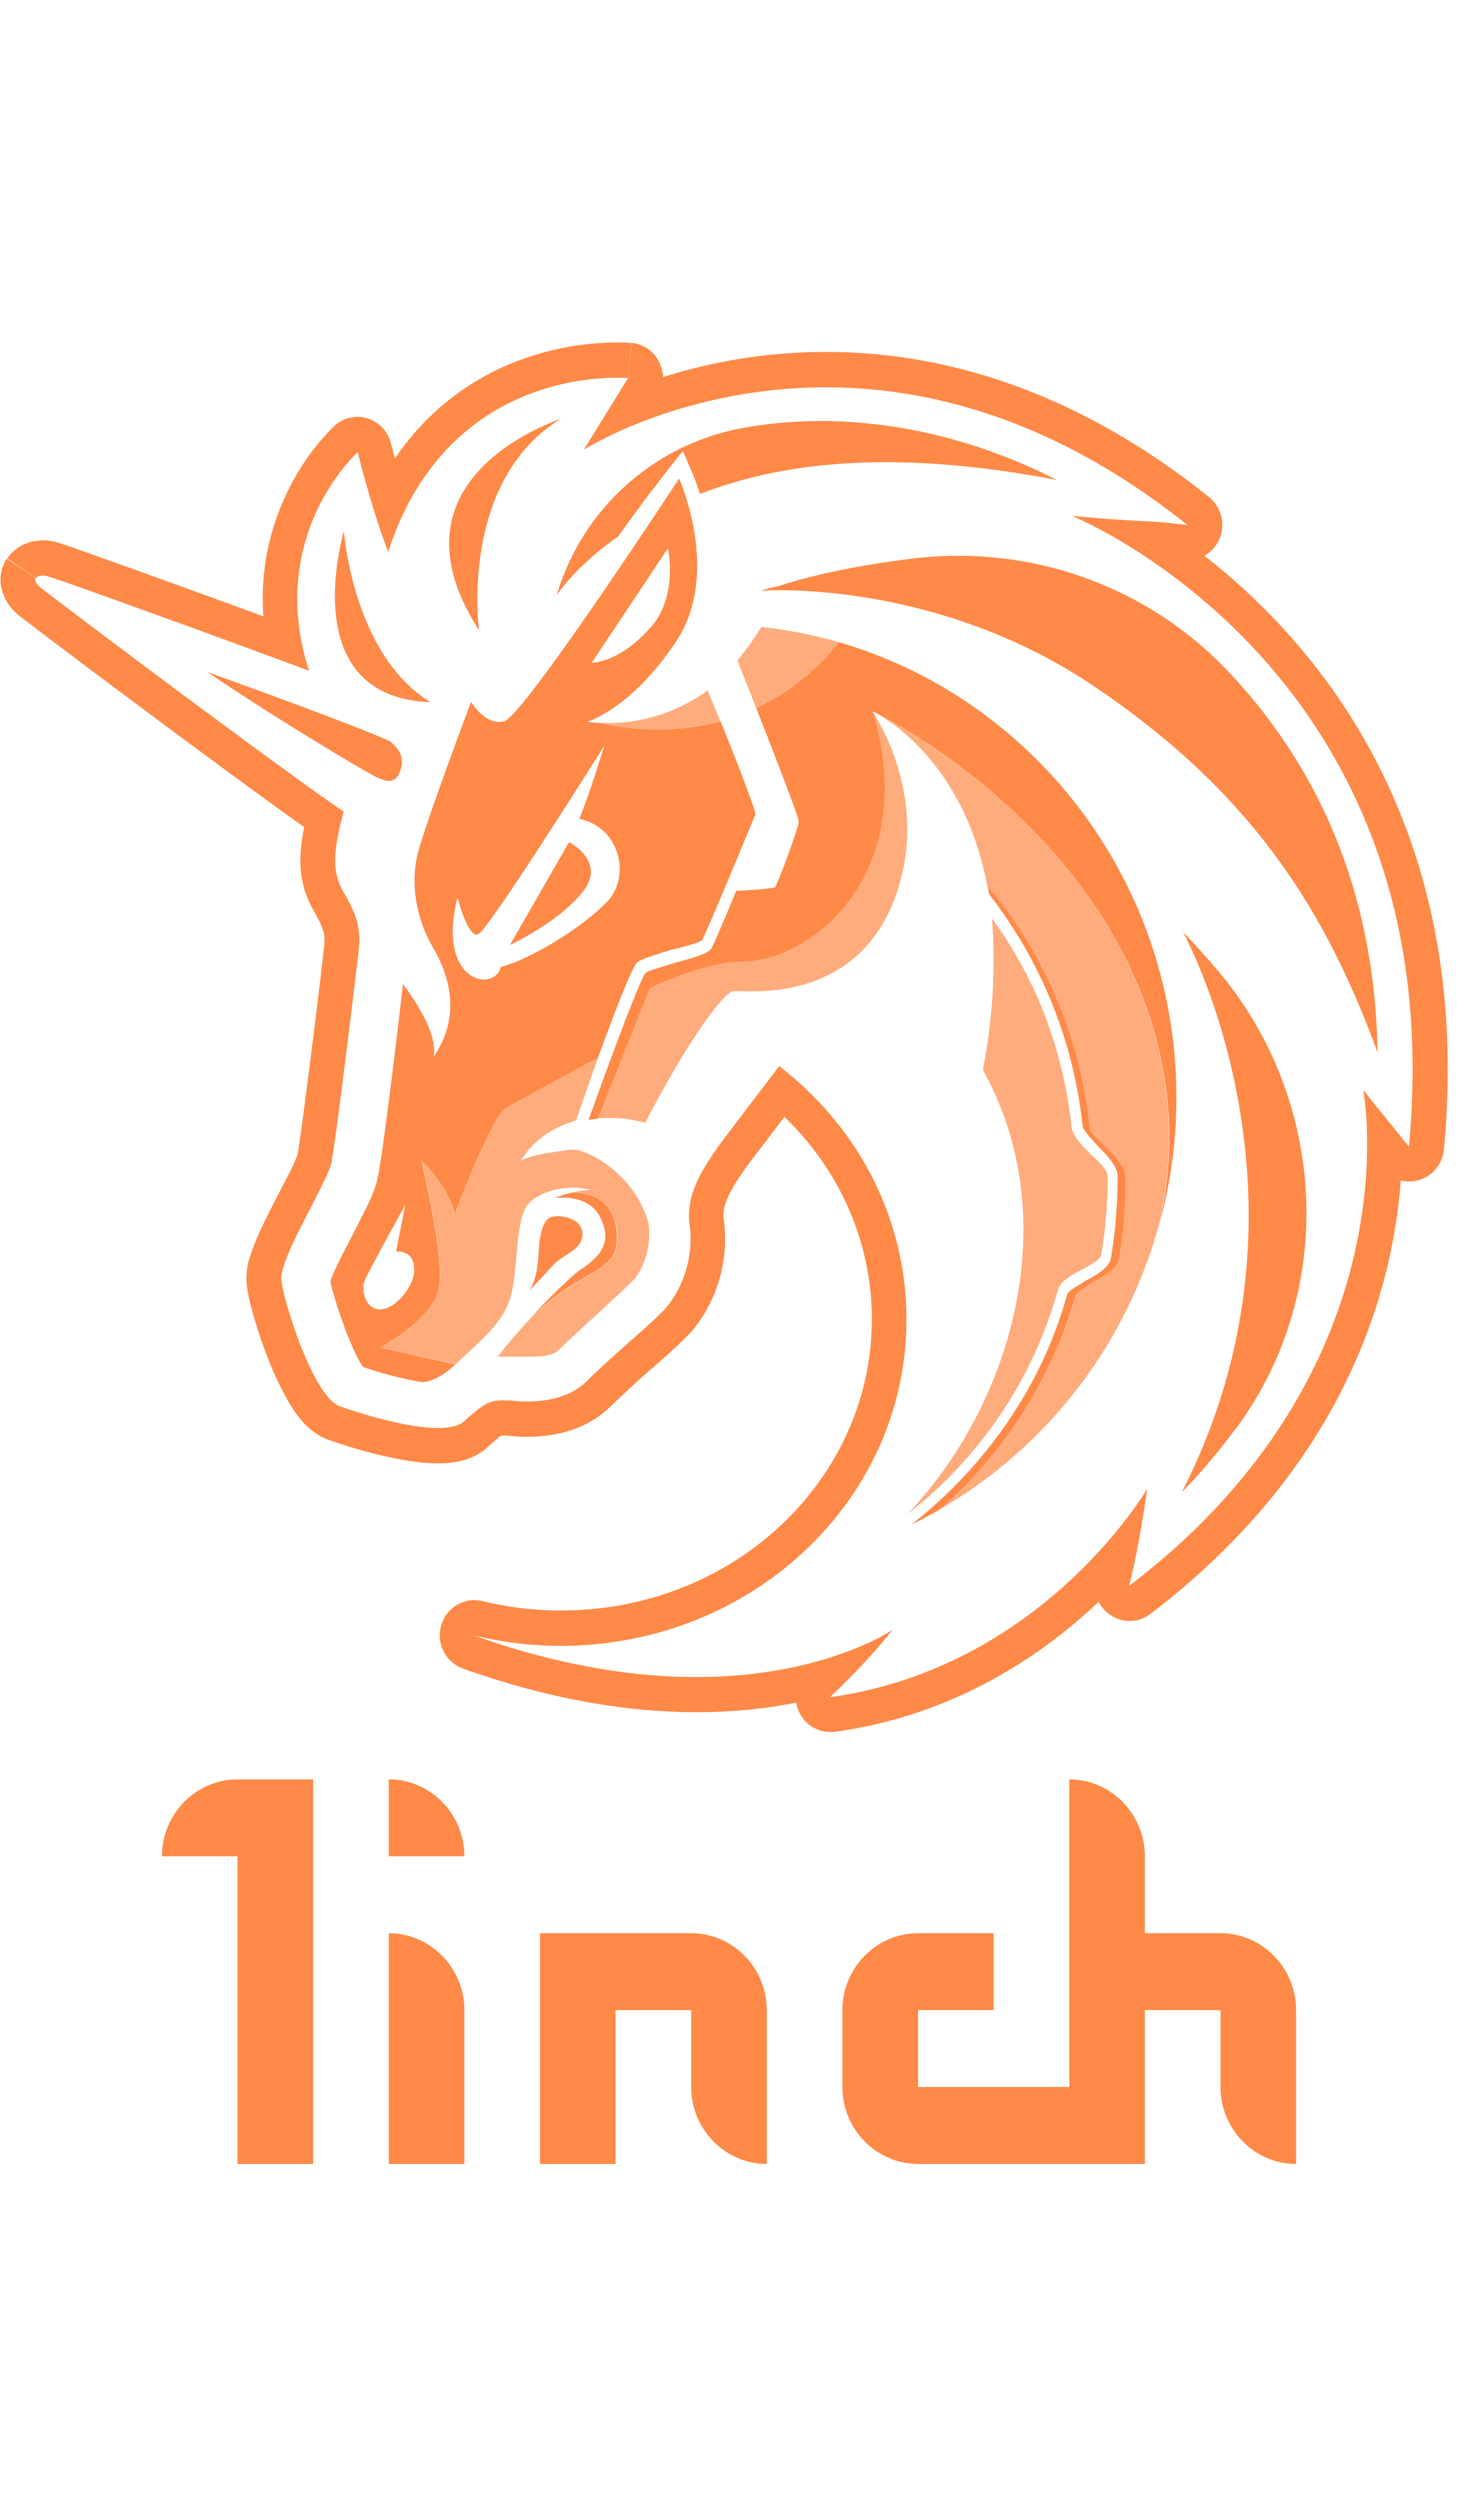 <svg width="35" height="60" fill="none" xmlns="http://www.w3.org/2000/svg"><g clip-path="url(#clip0_4322_1897)" fill="#FF8947"><path d="M16.592 46.4h-3.63v5.539h1.815v-3.693h1.815v1.846c0 1.016.817 1.847 1.815 1.847v-3.693c0-1.015-.816-1.846-1.815-1.846zm-7.259 0v5.538h1.815v-3.692c0-1.015-.817-1.846-1.815-1.846zm19.965 0h-1.815v-1.846c0-1.016-.817-1.846-1.815-1.846v7.384h-3.63v-1.846h1.814V46.4h-1.814c-.999 0-1.816.83-1.816 1.846v1.846c0 1.016.817 1.846 1.816 1.846h5.445v-3.692h1.815v1.846c0 1.016.817 1.846 1.815 1.846v-3.692c0-1.015-.817-1.846-1.815-1.846zM9.333 42.708v1.846h1.815c0-1.016-.817-1.846-1.815-1.846zm-5.446 1.846h1.815v7.384h1.815v-9.23H5.702c-.998 0-1.815.83-1.815 1.846z"/><path fill-rule="evenodd" clip-rule="evenodd" d="M27.474 13.345c-1.021-.674-1.747-.965-1.747-.965a36.425 36.425 0 002.023.143c.245.023.5.05.758.078-.454-.36-.903-.687-1.348-.978-2.695-1.772-5.227-2.326-7.332-2.326-1.86 0-3.39.429-4.416.826-.825.323-1.32.623-1.393.67h-.004L15.08 9.07l.082-.84c.286.027.54.207.667.47a.868.868 0 01.086.351 12.995 12.995 0 013.916-.604c2.636 0 5.85.807 9.193 3.484a.86.86 0 01.255.988.829.829 0 01-.368.42c.603.47 1.248 1.043 1.883 1.735 2.305 2.506 4.438 6.522 3.866 12.517a.842.842 0 01-.59.73.811.811 0 01-.444.009c-.187 2.561-1.285 6.798-6.008 10.407a.82.82 0 01-.967.023.866.866 0 01-.277-.314 2 2 0 01-.145.134c-1.343 1.237-3.39 2.59-6.153 2.982a.942.942 0 01-.113.01h-.027a.833.833 0 01-.822-.707c-.68.139-1.484.23-2.4.23-1.543 0-3.413-.267-5.6-1.047a.847.847 0 01-.522-1.038.83.83 0 01.994-.582 7.782 7.782 0 001.879.226c4.188 0 7.464-3.18 7.464-6.983 0-1.874-.78-3.595-2.1-4.864-.005.004-.01.009-.01.013l-.921 1.214c-.413.591-.563.919-.526 1.219a3.47 3.47 0 01-.69 2.607c-.01.01-.014.019-.023.028-.213.254-.617.614-.98.932l-.05.042a22.98 22.98 0 00-.98.904.096.096 0 01-.023.019c-.644.614-1.483.701-1.987.701-.14 0-.263-.009-.35-.018h-.008c-.081-.01-.113-.01-.136-.01h-.113c-.014.01-.046.028-.086.066-.06.05-.136.115-.245.212-.205.194-.45.281-.613.323a2.48 2.48 0 01-.576.064c-.486 0-1.044-.11-1.502-.226a12.84 12.84 0 01-1.153-.35c-.009-.005-.018-.005-.027-.01a1.555 1.555 0 01-.54-.387c-.127-.139-.24-.3-.336-.457a7.214 7.214 0 01-.499-1.034c-.272-.683-.499-1.463-.535-1.846a1.666 1.666 0 01.08-.645c.055-.176.127-.356.2-.527.15-.336.345-.715.513-1.038l.009-.014c.118-.23.222-.43.304-.6.04-.083.068-.152.09-.203.014-.037.019-.055.023-.055.046-.222.186-1.297.332-2.451.145-1.14.28-2.276.304-2.506a1.153 1.153 0 000-.379c-.023-.097-.078-.249-.24-.526 0-.005-.005-.005-.005-.01v-.004c-.363-.628-.382-1.246-.227-2.003-1.852-1.306-6.57-4.85-6.866-5.095l-.004-.005a1.152 1.152 0 01-.404-.66.953.953 0 01.013-.41c.014-.06.037-.111.055-.158.009-.023.023-.041.032-.064a.095.095 0 01.018-.028c.004-.005.004-.01.009-.014l.004-.004v-.005l.695.466s-.055.083.109.222c.013.009.036.032.072.055.005.005.01.01.018.014.087.065.218.17.395.3.236.18.55.415.903.683 1.856 1.399 5.01 3.739 5.899 4.33-.272 1-.272 1.472 0 1.942.381.637.408.974.354 1.445-.055.47-.545 4.555-.653 5.054-.046.203-.26.61-.49 1.061-.345.67-.74 1.426-.708 1.74.054.526.762 2.779 1.393 3.028.462.166 1.61.526 2.373.526.272 0 .517-.055.626-.166.463-.415.599-.498.93-.498h.082a1.5 1.5 0 01.204.014c.086.009.182.013.286.013.436 0 1.012-.083 1.42-.47.282-.287.663-.623 1.021-.942.4-.355.772-.683.944-.89a2.62 2.62 0 00.517-1.971c-.081-.665.273-1.251.681-1.833.517-.692 1.475-1.943 1.475-1.943.068.05.131.102.195.157.154.125.3.254.44.388 1.507 1.421 2.419 3.383 2.419 5.538 0 3.748-2.782 6.877-6.507 7.648a8.815 8.815 0 01-3.867-.065c.731.263 1.425.462 2.074.61.65.147 1.257.249 1.824.309.504.055.98.078 1.42.078 1.18 0 2.147-.166 2.891-.37 1.207-.331 1.833-.765 1.833-.765s-.163.212-.453.54c-.24.268-.563.614-.958.988-.023.018-.04.041-.063.06l-.005.004c-.009.01-.018.014-.023.023h.028a10.318 10.318 0 001.474-.323c2.369-.706 4.039-2.155 5.028-3.254.726-.808 1.084-1.421 1.084-1.421s-.063.461-.163 1.029a18.615 18.615 0 01-.272 1.302c.367-.282.712-.568 1.04-.854 3.997-3.563 4.646-7.528 4.673-9.605v-.277a8.42 8.42 0 00-.086-1.14v-.028c0 .005.004.01.009.014.004.005.004.01.009.014.045.065.163.208.308.388.082.101.177.217.268.332.109.134.222.272.322.397.064.078.123.152.173.217.036-.37.059-.734.072-1.085v-.004c0-.047.005-.093.005-.139.258-7.43-3.948-11.312-6.425-12.95zM8.846 11.812c.019.07.041.134.06.208.122.401.263.845.412 1.223.141-.425.3-.803.481-1.15 1.171-2.22 3.095-2.824 4.27-2.976.604-.079 1.008-.042 1.008-.042.081-.84.077-.844.077-.844h-.027c-.014 0-.032 0-.05-.005-.041-.005-.1-.005-.173-.005a6.764 6.764 0 00-2.432.425 6.19 6.19 0 00-2.99 2.358c-.014-.05-.028-.092-.037-.133-.018-.074-.031-.13-.045-.167-.005-.018-.009-.032-.009-.046l-.005-.009v-.004a.84.84 0 00-.558-.6.818.818 0 00-.794.17l.55.637-.55-.637-.004.005-.01.01-.027.027c-.022.023-.054.05-.09.092-.073.079-.173.185-.286.323a5.755 5.755 0 00-.754 1.21 5.836 5.836 0 00-.54 2.912c-.916-.337-1.864-.679-2.681-.974-.622-.226-1.171-.42-1.57-.563l-.486-.171a6.662 6.662 0 01-.154-.05h-.005a1.331 1.331 0 00-.154-.042c-.013-.005-.032-.005-.045-.01a1.188 1.188 0 00-.658.084c-.1.046-.182.106-.25.166-.032.032-.063.06-.086.092-.014.014-.023.028-.032.041-.004.01-.009.014-.013.019l-.01.01-.004.004v.005l.69.47s.054-.083.245-.055c.009 0 .032.01.068.023h.004c.091.032.264.088.5.17.28.098.648.232 1.075.384 1.044.374 2.432.877 3.703 1.348.33.12.649.24.957.355a6.103 6.103 0 01-.227-.983 5.03 5.03 0 01.749-3.462c.336-.521.649-.803.649-.803s.1.42.258.96z"/><path opacity=".7" d="M15.272 30.648c-.087.106-.377.378-.658.636-.082.079-.168.153-.24.222l-.346.318c-.217.199-.43.393-.608.573-.108.11-.326.166-.653.166h-.817c.164-.222.454-.563.772-.905.172-.166.349-.323.512-.457a5.19 5.19 0 01.803-.535c.45-.254.781-.443.781-.91.018-.945-.608-1.13-1.07-1.135.135-.032.294-.06.44-.06-.518-.138-1.176 0-1.476.305-.217.203-.267.752-.317 1.302-.023.272-.05.549-.095.78-.123.646-.509 1.001-1.099 1.55-.068.065-.14.13-.213.199-.018.018-.036.032-.05.046l-1.806-.406s1.203-.637 1.393-1.362c.173-.623-.272-2.534-.385-3.027a.784.784 0 01-.023-.111l.01.009c.08.078.575.535.807 1.27.435-1.224 1.012-2.387 1.175-2.498.14-.097 1.792-.992 2.255-1.241-.204.558-.395 1.112-.535 1.518-.49.139-.985.416-1.339.974.19-.138.79-.221 1.23-.277.381-.028 1.556.61 1.856 1.805v.055a1.81 1.81 0 01-.304 1.195z"/><path opacity=".7" d="M14.342 26.845c.558-.051 1.025.064 1.143.11 1.067-2.054 1.91-3.166 2.128-3.166.023-.005.073 0 .146 0 .608.023 2.772.097 3.675-2.11.967-2.404-.395-4.462-.49-4.6l-.005-.005c1.149 3.83-1.392 5.967-3.112 5.995-.958 0-2.237.637-2.237.637l-1.248 3.139z"/><path opacity=".7" d="M20.949 17.074c.122.06 2.16 1.066 2.75 4.19a10.737 10.737 0 012.436 5.751c0 .139.19.333.381.499.246.249.49.498.49.747 0 .665-.054 1.334-.163 1.971-.05.199-.268.328-.508.471l-.023.014a.085.085 0 00-.027.018l-.04.028-.123.078c-.146.093-.295.19-.318.254-.554 2.003-1.72 3.794-3.276 5.151a11.366 11.366 0 005.3-6.877 9.232 9.232 0 00.1-3.604c-.976-5.668-6.653-8.553-6.98-8.691z"/><path opacity=".7" d="M23.594 25.681c.272-1.417.3-2.635.218-3.637 1.066 1.445 1.72 3.194 1.91 4.999.027.221.245.443.463.665.19.166.408.387.408.526 0 .637-.054 1.278-.163 1.915-.027.078-.25.208-.436.314l-.032.018c-.272.139-.517.277-.571.499a10.342 10.342 0 01-3.603 5.358c2.546-2.69 3.775-7.13 1.806-10.657zm-9.208-8.331a4.056 4.056 0 002.6-.78c.105.245.205.495.305.735-1.248.346-2.374.17-2.905.046zm3.767-.355c.68-.318 1.366-.817 1.992-1.578-.604-.176-1.23-.3-1.87-.37a6.53 6.53 0 01-.571.803c.108.287.272.693.449 1.145z"/><path fill-rule="evenodd" clip-rule="evenodd" d="M11.5 15.13s-.49-3.58 1.966-5.08c-.01.004-.028.008-.05.018-.5.193-4.152 1.587-1.915 5.063zm5.3-3.276c1.884-.72 4.507-1.113 8.572-.333-1.801-.918-3.684-1.389-5.567-1.417-.708 0-1.366.056-1.965.167a5.73 5.73 0 00-4.479 4.024s.436-.692 1.475-1.417l.045-.06a41.38 41.38 0 011.511-1.993c.16.36.35.807.409 1.029zm9.444 4.606c3.848 2.584 5.595 5.441 6.824 8.801-.054-3.553-1.23-6.609-3.494-9.05l-.054-.056c-1.992-2.137-4.915-3.138-7.805-2.723-1.094.139-2.183.36-3.031.637a2.247 2.247 0 00-.409.11h.055c.218-.022 4.202-.216 7.914 2.28zm3.548 17.658c-.408.554-.871 1.14-1.42 1.694 3.52-6.886.163-13.186.027-13.44.245.25.49.526.708.776 2.704 3.06 3.031 7.638.685 10.97zM8.247 12.768c-.104.401-1.025 3.973 2.083 4.084-1.856-1.14-2.074-4.08-2.074-4.107v.014l-.009.008zm5.414 7.444l-1.42 2.47s1.31-.61 1.828-1.39c.408-.665-.408-1.08-.408-1.08zm-.949 11.446a8.7 8.7 0 01.513-.457c.281-.235.558-.396.803-.535.45-.254.78-.443.78-.91.019-.945-.607-1.13-1.07-1.135.009 0 .013-.004.023-.004-.255.055-.454.143-.454.143s.79-.139 1.093.443c.3.582.055.918-.435 1.25-.25.167-.78.693-1.253 1.205zm2.587-8.561c-.127.11-.55 1.209-.94 2.284-.462.25-2.114 1.145-2.255 1.242-.163.11-.735 1.278-1.175 2.497-.231-.73-.726-1.19-.808-1.27l-.009-.009a.72.72 0 01.023.111c.113.494.553 2.405.386 3.028-.191.72-1.393 1.361-1.393 1.361l1.806.407c-.354.323-.613.424-.822.424a9.331 9.331 0 01-1.393-.36c-.272-.36-.68-1.555-.79-2.054.06-.198.246-.558.404-.867.064-.12.123-.236.168-.328l.046-.088c.3-.586.476-.928.526-1.246.109-.47.463-3.388.6-4.61.353.47.843 1.25.734 1.748.79-1.14.218-2.247-.054-2.695-.245-.443-.572-1.334-.3-2.275.272-.946 1.257-3.554 1.257-3.554s.327.581.79.47c.463-.11 4.202-5.828 4.202-5.828s1.012 2.247-.055 3.886c-1.084 1.647-2.15 1.952-2.15 1.952s.108.018.29.028c.53.124 1.651.3 2.908-.042.45 1.098.817 2.077.84 2.234l-.118.286c-.304.738-1.076 2.598-1.166 2.737-.055.055-.436.166-.708.222-.463.143-.735.226-.844.309zm.735-9.937s.245 1.112-.381 1.86c-.79.918-1.475.886-1.448.886l1.829-2.746zM9.727 28.926l-.218 1.112s.435-.055.435.443c0 .388-.435.919-.79.946-.353.028-.49-.415-.408-.664.082-.226.98-1.837.98-1.837zm4.179-9.272c.957.194 1.23 1.334.708 1.943-.518.581-1.83 1.417-2.591 1.61-.164.637-1.557.36-1.04-1.666 0 0 .245.974.49.886.245-.082 3.032-4.527 3.032-4.527s-.354 1.172-.6 1.754zm-.971 10.338c-.014.268-.041.706-.232.992l.155-.166c.145-.152.349-.373.471-.503.087-.078.182-.138.273-.198.204-.13.38-.25.38-.494 0-.388-.516-.47-.734-.416-.218.056-.272.416-.3.61a4.209 4.209 0 00-.013.175zm12.682 1.075c-.599 2.193-1.965 4.136-3.739 5.525.223-.106.44-.226.658-.346a10.666 10.666 0 003.276-5.15c.023-.065.173-.162.318-.255.04-.027.082-.055.123-.078l.027-.014.018-.01a.095.095 0 00.027-.018l.023-.014c.24-.143.458-.272.508-.47.109-.637.163-1.306.163-1.971 0-.25-.245-.498-.49-.748-.19-.166-.38-.36-.38-.498a10.736 10.736 0 00-2.438-5.75c.014.064.023.128.037.198a10.931 10.931 0 012.237 5.524c0 .102.122.24.24.37.041.046.082.087.114.129.245.249.49.498.49.747 0 .665-.055 1.334-.163 1.971-.055.222-.327.388-.6.526a5 5 0 00-.117.079c-.16.092-.314.189-.332.253zm-4.669-13.993c.331.138 6.003 3.027 6.988 8.69a9.235 9.235 0 01-.1 3.605c.263-.965.404-1.975.404-3.023 0-5.188-3.426-9.568-8.095-10.93-.626.762-1.311 1.26-1.992 1.58.463 1.176 1.02 2.616 1.02 2.718 0 .166-.516 1.527-.57 1.583-.055.027-.681.083-.931.083-.272.665-.545 1.306-.599 1.39-.082.11-.327.193-.844.331-.055.019-.118.037-.177.056-.245.074-.513.152-.558.198-.136.166-.871 2.137-1.366 3.526a1.86 1.86 0 01.218-.027l1.252-3.139s1.284-.637 2.237-.637c1.72-.037 4.261-2.174 3.113-6.004zM9.563 18.6c.19-.36.027-.609-.136-.747l-.054-.056c-.327-.166-2.374-.946-4.397-1.666 1.774 1.195 3.739 2.359 4.065 2.525.25.11.413.138.522-.056z"/></g><defs><clipPath id="clip0_4322_1897"><path fill="#fff" transform="translate(0 8)" d="M0 0h35v44H0z"/></clipPath></defs></svg>